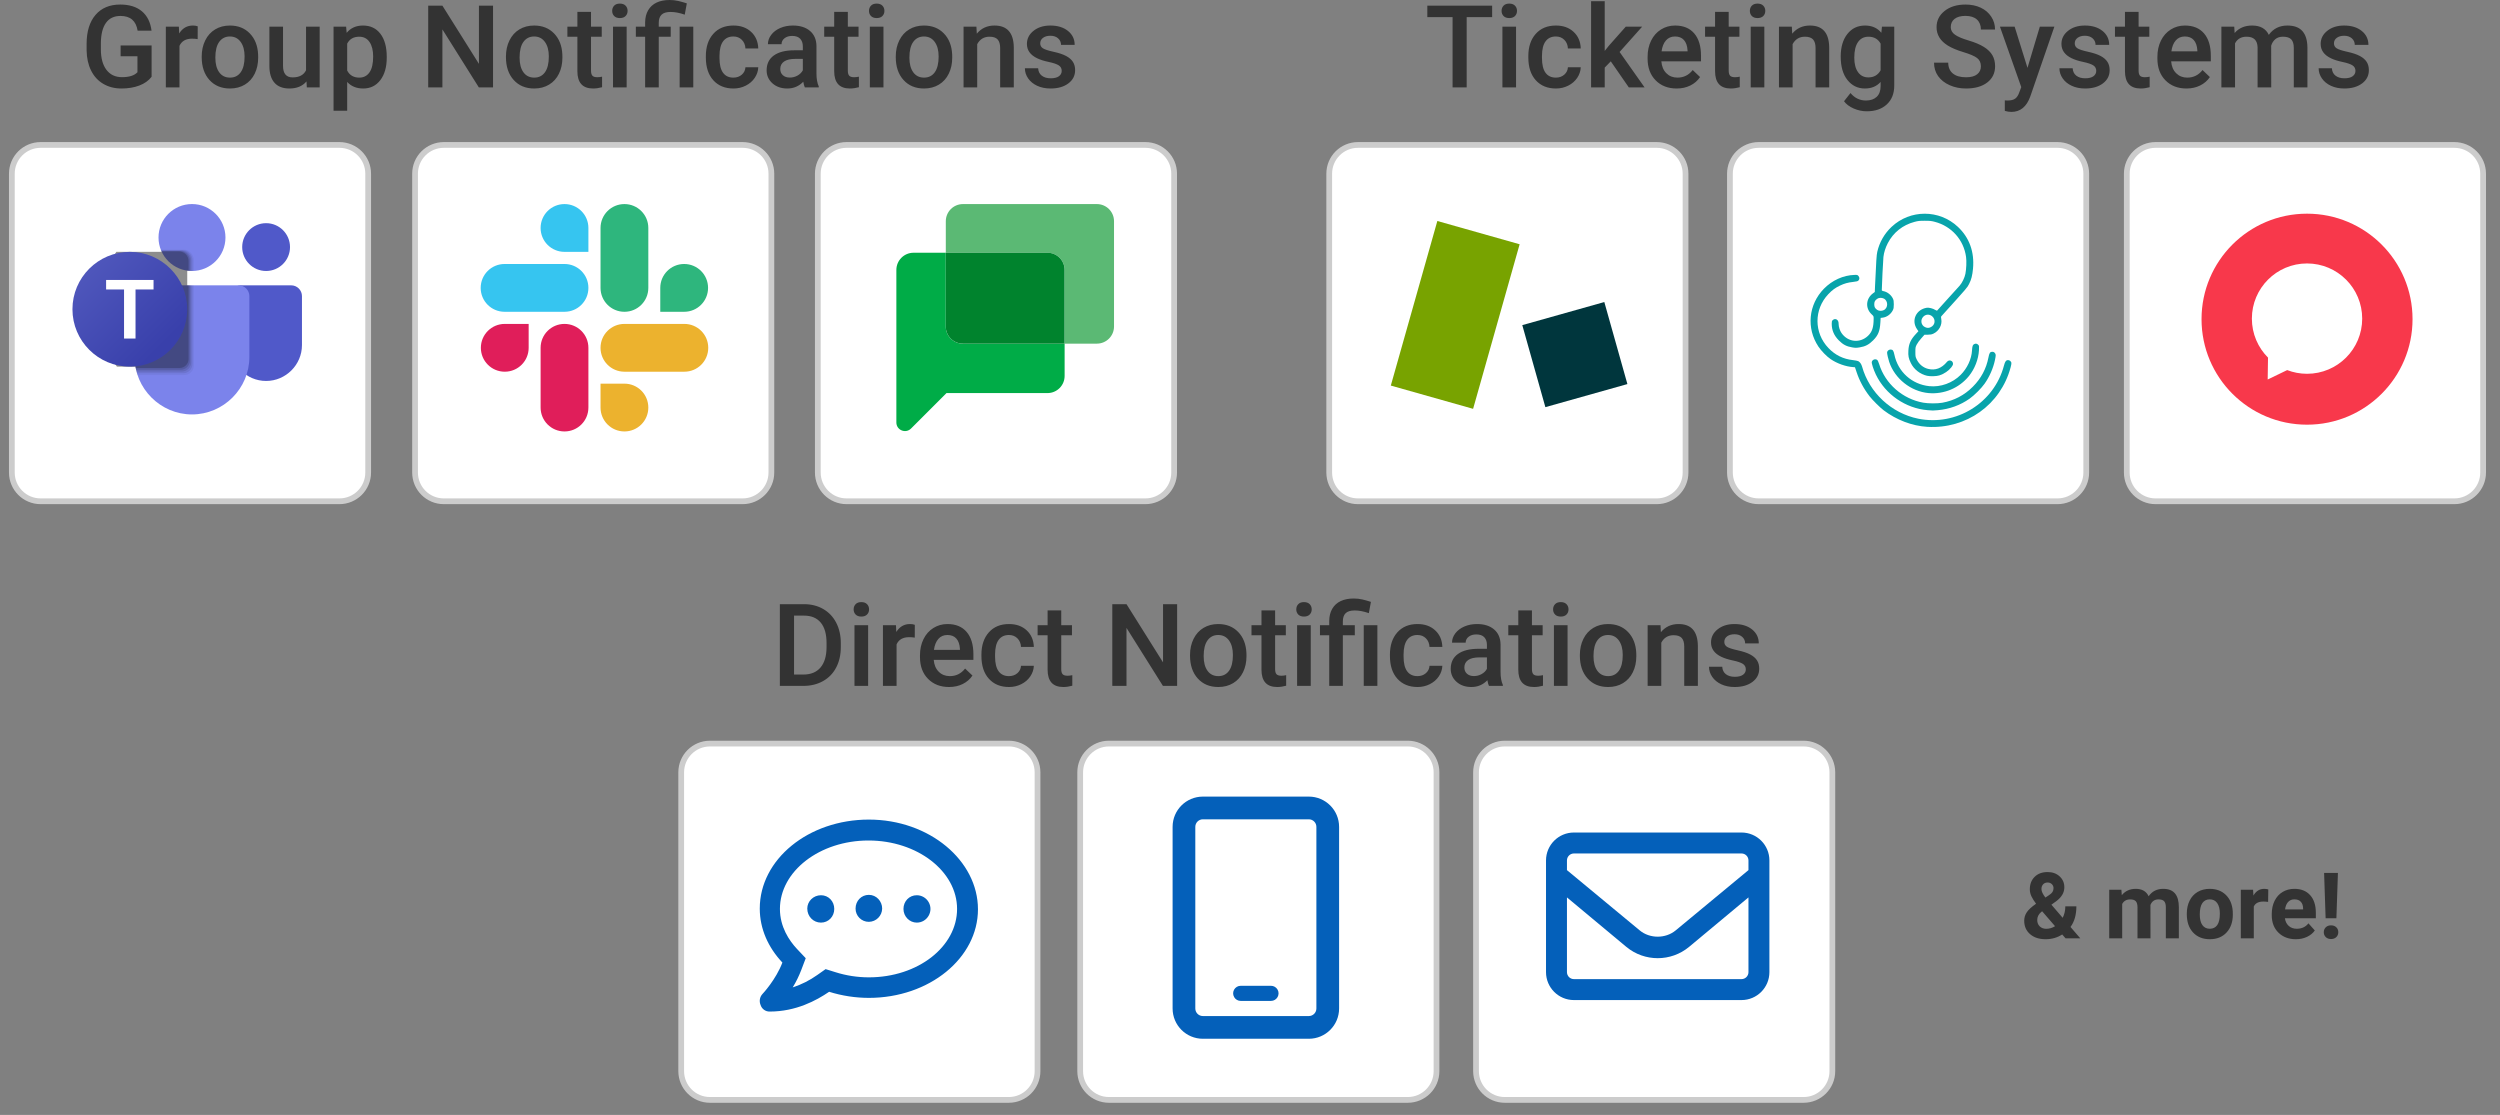 <?xml version="1.0" encoding="UTF-8" standalone="no"?>
<!DOCTYPE svg PUBLIC "-//W3C//DTD SVG 1.1//EN" "http://www.w3.org/Graphics/SVG/1.1/DTD/svg11.dtd">
<svg width="100%" height="100%" viewBox="0 0 435 194" version="1.1" xmlns="http://www.w3.org/2000/svg" xmlns:xlink="http://www.w3.org/1999/xlink" xml:space="preserve" xmlns:serif="http://www.serif.com/" style="fill-rule:evenodd;clip-rule:evenodd;">
    <rect x="0" y="0" width="435" height="194" fill="#808080" stroke="none"/>
    <g transform="matrix(1,0,0,1,2.062,-3.332)">
        <path d="M316.767,137.715C316.767,134.955 314.527,132.715 311.767,132.715L259.767,132.715C257.007,132.715 254.767,134.955 254.767,137.715L254.767,189.715C254.767,192.475 257.007,194.715 259.767,194.715L311.767,194.715C314.527,194.715 316.767,192.475 316.767,189.715L316.767,137.715Z" style="fill:white;stroke:rgb(204,204,204);stroke-width:1px;"/>
        <path d="M300.956,148.19L271.803,148.19C269.12,148.19 266.944,150.366 266.944,153.049L266.944,172.485C266.944,175.169 269.12,177.344 271.803,177.344L300.956,177.344C303.641,177.344 305.815,175.169 305.815,172.485L305.815,153.049C305.815,150.366 303.641,148.19 300.956,148.19ZM271.803,151.835L300.956,151.835C301.629,151.835 302.171,152.378 302.171,153.049L302.171,154.732L289.509,165.218C287.748,166.681 285.002,166.679 283.246,165.218L270.588,154.735L270.588,153.049C270.588,152.378 271.132,151.835 271.803,151.835ZM300.956,173.699L271.803,173.699C271.132,173.699 270.588,173.155 270.588,172.485L270.588,159.479L280.922,168.09C284.092,170.714 288.681,170.711 291.846,168.082L302.171,159.479L302.171,172.485C302.171,173.155 301.629,173.699 300.956,173.699Z" style="fill:rgb(4,96,186);fill-rule:nonzero;"/>
        <path d="M178.468,137.715C178.468,134.955 176.228,132.715 173.468,132.715L121.468,132.715C118.708,132.715 116.468,134.955 116.468,137.715L116.468,189.715C116.468,192.475 118.708,194.715 121.468,194.715L173.468,194.715C176.228,194.715 178.468,192.475 178.468,189.715L178.468,137.715Z" style="fill:white;stroke:rgb(204,204,204);stroke-width:1px;"/>
        <path d="M140.786,159.103C139.469,159.103 138.404,160.16 138.404,161.419C138.404,162.801 139.469,163.867 140.786,163.867C142.103,163.867 143.099,162.806 143.099,161.485C143.099,160.165 142.11,159.103 140.786,159.103ZM149.119,159.037C147.798,159.037 146.806,160.096 146.806,161.419C146.798,162.699 147.838,163.738 149.119,163.732C150.391,163.715 151.417,162.688 151.434,161.419C151.434,160.165 150.444,159.037 149.119,159.037ZM157.455,159.103C156.133,159.103 155.14,160.165 155.14,161.485C155.14,162.806 156.199,163.867 157.455,163.867C159.287,163.867 160.433,161.881 159.517,160.294C159.091,159.558 158.306,159.103 157.455,159.103ZM149.119,145.94C138.598,145.94 130.137,152.869 130.137,161.419C130.137,164.962 131.618,168.209 134.073,170.816C132.968,173.756 130.661,176.24 130.623,176.267C130.133,176.787 129.999,177.546 130.28,178.202C130.494,178.89 131.135,179.355 131.855,179.344C136.431,179.344 139.974,177.429 142.207,175.902C144.444,176.603 146.775,176.96 149.119,176.963C159.642,176.963 168.103,170.033 168.103,161.551C168.103,153.07 159.642,145.94 149.119,145.94ZM149.119,173.39C147.142,173.391 145.175,173.087 143.288,172.488L141.595,171.959L140.145,172.981C138.836,173.912 137.394,174.64 135.868,175.14C136.451,174.189 136.946,173.185 137.345,172.144L138.136,170.06L136.602,168.434C135.264,166.999 133.646,164.625 133.646,161.485C133.646,154.918 140.584,149.579 149.057,149.579C157.53,149.579 164.468,154.918 164.468,161.485C164.468,168.052 157.663,173.39 149.119,173.39Z" style="fill:rgb(4,96,186);fill-rule:nonzero;"/>
        <path d="M247.891,137.715C247.891,134.955 245.651,132.715 242.891,132.715L190.891,132.715C188.131,132.715 185.891,134.955 185.891,137.715L185.891,189.715C185.891,192.475 188.131,194.715 190.891,194.715L242.891,194.715C245.651,194.715 247.891,192.475 247.891,189.715L247.891,137.715Z" style="fill:white;stroke:rgb(204,204,204);stroke-width:1px;"/>
        <path d="M225.674,141.94L207.238,141.94C204.33,141.94 201.971,144.298 201.971,147.206L201.971,178.808C201.971,181.719 204.33,184.077 207.238,184.077L225.674,184.077C228.582,184.077 230.941,181.719 230.941,178.808L230.941,147.206C230.941,144.298 228.582,141.94 225.674,141.94ZM226.989,178.808C226.989,179.537 226.4,180.125 225.674,180.125L207.238,180.125C206.512,180.125 205.922,179.537 205.922,178.808L205.922,147.206C205.922,146.48 206.512,145.89 207.238,145.89L225.674,145.89C226.4,145.89 226.989,146.48 226.989,147.206L226.989,178.808ZM219.088,174.86L213.822,174.86C212.808,174.86 212.174,175.956 212.684,176.835C212.917,177.242 213.351,177.491 213.822,177.491L219.088,177.491C220.104,177.491 220.737,176.395 220.23,175.516C219.995,175.109 219.559,174.86 219.088,174.86Z" style="fill:rgb(4,96,186);fill-rule:nonzero;"/>
        <g transform="matrix(1,0,0,1,70.158,3.031)">
            <path d="M62,30.523C62,27.763 59.76,25.523 57,25.523L5,25.523C2.24,25.523 0,27.763 0,30.523L0,82.523C0,85.283 2.24,87.523 5,87.523L57,87.523C59.76,87.523 62,85.283 62,82.523L62,30.523Z" style="fill:white;stroke:rgb(204,204,204);stroke-width:1px;"/>
            <g transform="matrix(0.315,0,0,0.315,11.199,35.62)">
                <path d="M27.2,80C27.2,87.3 21.3,93.2 14,93.2C6.7,93.2 0.8,87.3 0.8,80C0.8,72.7 6.7,66.8 14,66.8L27.2,66.8L27.2,80ZM33.8,80C33.8,72.7 39.7,66.8 47,66.8C54.3,66.8 60.2,72.7 60.2,80L60.2,113C60.2,120.3 54.3,126.2 47,126.2C39.7,126.2 33.8,120.3 33.8,113L33.8,80Z" style="fill:rgb(224,30,90);fill-rule:nonzero;"/>
                <path d="M47,27C39.7,27 33.8,21.1 33.8,13.8C33.8,6.5 39.7,0.6 47,0.6C54.3,0.6 60.2,6.5 60.2,13.8L60.2,27L47,27ZM47,33.7C54.3,33.7 60.2,39.6 60.2,46.9C60.2,54.2 54.3,60.1 47,60.1L13.9,60.1C6.6,60.1 0.7,54.2 0.7,46.9C0.7,39.6 6.6,33.7 13.9,33.7L47,33.7Z" style="fill:rgb(54,197,240);fill-rule:nonzero;"/>
                <path d="M99.9,46.9C99.9,39.6 105.8,33.7 113.1,33.7C120.4,33.7 126.3,39.6 126.3,46.9C126.3,54.2 120.4,60.1 113.1,60.1L99.9,60.1L99.9,46.9ZM93.3,46.9C93.3,54.2 87.4,60.1 80.1,60.1C72.8,60.1 66.9,54.2 66.9,46.9L66.9,13.8C66.9,6.5 72.8,0.6 80.1,0.6C87.4,0.6 93.3,6.5 93.3,13.8L93.3,46.9Z" style="fill:rgb(46,182,125);fill-rule:nonzero;"/>
                <path d="M80.1,99.8C87.4,99.8 93.3,105.7 93.3,113C93.3,120.3 87.4,126.2 80.1,126.2C72.8,126.2 66.9,120.3 66.9,113L66.9,99.8L80.1,99.8ZM80.1,93.2C72.8,93.2 66.9,87.3 66.9,80C66.9,72.7 72.8,66.8 80.1,66.8L113.2,66.8C120.5,66.8 126.4,72.7 126.4,80C126.4,87.3 120.5,93.2 113.2,93.2L80.1,93.2Z" style="fill:rgb(236,178,46);fill-rule:nonzero;"/>
            </g>
        </g>
        <g transform="matrix(1,0,0,1,73.564,3.031)">
            <path d="M128.674,30.523C128.674,27.763 126.434,25.523 123.674,25.523L71.674,25.523C68.914,25.523 66.674,27.763 66.674,30.523L66.674,82.523C66.674,85.283 68.914,87.523 71.674,87.523L123.674,87.523C126.434,87.523 128.674,85.283 128.674,82.523L128.674,30.523Z" style="fill:white;stroke:rgb(204,204,204);stroke-width:1px;"/>
            <g transform="matrix(0.079,0,0,0.079,80.341,35.81)">
                <g>
                    <path d="M108.8,269.7L108.8,107.2L37.8,107.2C16.9,107.2 0,124.2 0,145.1L0,481C0,497.9 20.4,506.3 32.3,494.4L110.4,416.3L332.8,416.3C353.7,416.3 370.6,399.4 370.6,378.5L370.6,307.5L146.7,307.5C125.8,307.5 108.8,290.6 108.8,269.7Z" style="fill:rgb(0,172,71);fill-rule:nonzero;"/>
                    <path d="M441.6,0L146.7,0C125.8,0 108.9,16.9 108.9,37.8L108.9,107.2L332.8,107.2C353.7,107.2 370.6,124.1 370.6,145L370.6,307.4L441.6,307.4C462.5,307.4 479.4,290.5 479.4,269.6L479.4,37.8C479.4,16.9 462.5,0 441.6,0Z" style="fill:rgb(91,185,116);fill-rule:nonzero;"/>
                    <path d="M332.8,107.2L108.8,107.2L108.8,269.6C108.8,290.5 125.7,307.4 146.6,307.4L370.5,307.4L370.5,145.1C370.6,124.2 353.7,107.2 332.8,107.2Z" style="fill:rgb(0,131,45);fill-rule:nonzero;"/>
                </g>
            </g>
        </g>
        <g transform="matrix(1,0,0,1,-1.257,3.054)">
            <path d="M292.479,30.5C292.479,27.74 290.239,25.5 287.479,25.5L235.479,25.5C232.719,25.5 230.479,27.74 230.479,30.5L230.479,82.5C230.479,85.26 232.719,87.5 235.479,87.5L287.479,87.5C290.239,87.5 292.479,85.26 292.479,82.5L292.479,30.5Z" style="fill:white;stroke:rgb(204,204,204);stroke-width:1px;"/>
            <g transform="matrix(0.628,0,0,0.628,241.196,38.721)">
                <g transform="matrix(0.272,-0.962,0.962,0.272,-12.02,36.17)">
                    <rect x="-5.82" y="14.14" width="47.4" height="23.7" style="fill:rgb(120,163,0);"/>
                </g>
                <g transform="matrix(0.963,-0.271,0.271,0.963,-8.14,15.22)">
                    <rect x="39.19" y="25.2" width="23.6" height="23.6" style="fill:rgb(0,54,61);"/>
                </g>
            </g>
        </g>
        <path d="M62,33.554C62,30.794 59.76,28.554 57,28.554L5,28.554C2.24,28.554 0,30.794 0,33.554L0,85.554C0,88.314 2.24,90.554 5,90.554L57,90.554C59.76,90.554 62,88.314 62,85.554L62,33.554Z" style="fill:white;stroke:rgb(204,204,204);stroke-width:1px;"/>
        <g transform="matrix(0.052,0,0,0.052,3.888,30.516)">
            <path d="M692,432L860,432C879.749,432 896,448.251 896,468L896,632C896,697.83 841.83,752 776,752C710.17,752 656,697.83 656,632L656,468C656,448.251 672.251,432 692,432Z" style="fill:rgb(80,89,201);fill-rule:nonzero;"/>
            <circle cx="776" cy="304" r="80" style="fill:rgb(80,89,201);"/>
            <path d="M372,432L684,432C703.749,432 720,448.251 720,468L720,672C720,777.328 633.328,864 528,864C422.672,864 336,777.328 336,672L336,468C336,448.251 352.251,432 372,432Z" style="fill:rgb(123,131,235);fill-rule:nonzero;"/>
            <circle cx="528" cy="272" r="112" style="fill:rgb(123,131,235);"/>
            <g>
                <clipPath id="_clip1">
                    <path d="M684,432L512,432L512,382.857C517.299,383.622 522.646,384.006 528,384.006C589.441,384.006 640,333.447 640,272.006C640,210.564 589.441,160.006 528,160.006C466.561,160.006 416.003,210.561 416,272C415.978,288.603 419.663,305.003 426.785,320L160,320C142.465,320.051 128.051,334.465 128,352L128,672C128.051,689.535 142.465,703.949 160,704L338.67,704C353.906,794.8 432.87,864 528,864C634.039,864 720,778.039 720,672L720,468C720,448.251 703.749,432 684,432Z"/>
                </clipPath>
                <g clip-path="url(#_clip1)">
                    <g transform="matrix(5.908,0,0,5.908,32,-24)">
                        <path d="M85,63L85,122.62C84.999,125.571 82.571,127.999 79.62,128L45.25,128C44.95,127.67 44.66,127.34 44.38,127C44.1,126.66 43.82,126.34 43.55,126C43.28,125.66 43.02,125.34 42.76,125C42.5,124.66 42.25,124.34 42,124C34.84,114.302 30.982,102.555 31,90.5L31,90C31.086,78.537 34.674,67.369 41.28,58C41.34,57.92 41.4,57.83 41.45,57.75C41.5,57.67 41.57,57.58 41.64,57.5C41.71,57.42 41.76,57.33 41.82,57.25C41.878,57.163 41.941,57.079 42.01,57L79.62,57C82.59,57 85,60.03 85,63Z" style="fill-opacity:0.05;fill-rule:nonzero;"/>
                        <path d="M84.25,63.1L84.25,121.62C84.25,121.647 84.251,121.673 84.251,121.7C84.251,124.604 81.864,126.995 78.96,127L44.38,127C44.09,126.67 43.82,126.34 43.55,126C43.28,125.66 43.02,125.34 42.76,125C42.5,124.66 42.25,124.34 42,124C34.84,114.302 30.982,102.555 31,90.5L31,90C31.086,78.537 34.674,67.369 41.28,58C41.34,57.92 41.4,57.83 41.45,57.75C41.5,57.67 41.57,57.58 41.64,57.5C41.71,57.42 41.76,57.33 41.82,57.25L78.87,57.25C81.84,57.25 84.25,60.12 84.25,63.1Z" style="fill-opacity:0.08;fill-rule:nonzero;"/>
                        <path d="M83.5,63.19L83.5,120.62C83.502,120.672 83.502,120.725 83.502,120.777C83.502,123.631 81.164,125.983 78.31,126L43.55,126C43.28,125.67 43.02,125.34 42.76,125C42.5,124.66 42.25,124.34 42,124C34.84,114.302 30.982,102.555 31,90.5L31,90C31.086,78.537 34.674,67.369 41.28,58C41.34,57.92 41.4,57.83 41.45,57.75C41.5,57.67 41.57,57.58 41.64,57.5L78.12,57.5C81.131,57.647 83.522,60.176 83.5,63.19Z" style="fill-opacity:0.1;fill-rule:nonzero;"/>
                        <path d="M82.75,63.28L82.75,119.62C82.754,119.699 82.755,119.777 82.755,119.856C82.755,122.663 80.457,124.979 77.65,125L42.76,125C42.5,124.67 42.25,124.34 42,124C34.84,114.302 30.982,102.555 31,90.5L31,90C31.086,78.537 34.674,67.369 41.28,58C41.34,57.92 41.4,57.83 41.45,57.75L77.37,57.75C80.351,57.821 82.761,60.299 82.75,63.28Z" style="fill-opacity:0.13;fill-rule:nonzero;"/>
                        <path d="M82,63.38L82,118.62C82.006,118.723 82.01,118.827 82.01,118.93C82.01,121.689 79.758,123.967 77,124L42,124C34.84,114.302 30.982,102.555 31,90.5L31,90C31.086,78.537 34.674,67.369 41.28,58L76.62,58C79.571,58.001 81.999,60.429 82,63.38Z" style="fill-opacity:0.2;fill-rule:nonzero;"/>
                    </g>
                </g>
            </g>
            <path d="M512,512C512,406.032 425.968,320 320,320C214.032,320 128,406.032 128,512C128,617.968 214.032,704 320,704C425.968,704 512,617.968 512,512Z" style="fill:url(#_Linear2);"/>
            <path d="M399.365,445.855L339.072,445.855L339.072,610.055L300.654,610.055L300.654,445.855L240.634,445.855L240.634,414L399.364,414L399.365,445.855Z" style="fill:white;fill-rule:nonzero;"/>
        </g>
        <g transform="matrix(1,0,0,1,2.133,3.054)">
            <path d="M358.813,30.5C358.813,27.74 356.573,25.5 353.813,25.5L301.813,25.5C299.053,25.5 296.813,27.74 296.813,30.5L296.813,82.5C296.813,85.26 299.053,87.5 301.813,87.5L353.813,87.5C356.573,87.5 358.813,85.26 358.813,82.5L358.813,30.5Z" style="fill:white;stroke:rgb(204,204,204);stroke-width:1px;"/>
            <g transform="matrix(0.017,0,0,0.017,308.291,36.162)">
                <path d="M1343.75,2257.92C1188.75,2248.34 1029.58,2187.92 897.917,2088.34C861.25,2060.42 786.25,1986.25 756.25,1947.92C696.667,1872.09 650.417,1786.25 621.25,1697.92L604.583,1647.92L586.667,1646.67C511.25,1641.67 423.333,1610.84 356.25,1565.42C315,1537.5 260,1480.84 230.417,1436.67C105.417,1248.75 128.333,1006.67 286.667,844.586C371.667,757.92 484.167,706.67 599.167,702.92C628.333,702.086 630.417,702.92 640,713.753C652.917,728.753 652.917,747.503 640.417,760.003C632.5,767.92 623.333,770.42 587.083,774.586C532.5,780.42 495.833,790.836 450.417,812.503C403.333,835.003 370.833,858.753 332.917,898.753C183.75,1055 183.75,1295 332.917,1451.25C401.667,1523.34 484.167,1564.17 583.333,1575C607.083,1577.5 631.667,1582.5 637.917,1585.42C655.417,1594.59 669.583,1614.59 677.083,1640.42C751.667,1908.75 978.333,2119.17 1252.08,2174.59C1641.67,2253.34 2029.17,2013.34 2129.58,1631.25C2140.83,1587.92 2150.83,1575 2172.08,1575C2186.67,1575 2200.83,1586.25 2205.83,1602.09C2207.08,1606.67 2203.75,1627.92 2197.92,1648.75C2095.42,2032.09 1744.58,2282.09 1343.75,2257.92Z" style="fill:rgb(8,164,171);fill-rule:nonzero;"/>
                <path d="M1347.92,2087.5C1122.92,2068.75 916.253,1926.67 818.336,1722.5C794.17,1672.08 773.336,1607.5 776.67,1593.75C782.503,1570 812.086,1558.75 831.67,1572.92C837.503,1576.67 844.586,1592.08 852.086,1615.42C914.586,1817.92 1092.5,1973.33 1304.17,2010.83C1356.67,2020 1447.92,2020.42 1498.75,2011.25C1619.17,1989.58 1724.17,1934.58 1810.42,1847.92C1895,1763.75 1948.34,1663.75 1970.42,1549.58C1979.59,1500.83 1987.09,1490 2010.84,1490C2022.5,1490 2028.34,1492.92 2035.84,1501.67C2047.92,1515.42 2047.92,1524.17 2037.5,1574.17C2020,1657.5 1981.67,1745 1932.09,1815.42C1899.17,1862.5 1825,1936.67 1777.92,1969.58C1682.09,2037.08 1572.5,2076.67 1453.34,2087.5C1402.5,2092.08 1403.34,2092.08 1347.92,2087.5Z" style="fill:rgb(8,164,171);fill-rule:nonzero;"/>
                <path d="M1357.92,1912.5C1176.67,1895.83 1012.09,1765.42 954.586,1592.5C944.586,1562.5 933.336,1512.5 933.336,1497.5C933.336,1482.08 950.836,1466.67 967.92,1466.67C991.67,1466.67 999.17,1476.67 1007.92,1518.75C1044.17,1694.58 1186.67,1823.33 1365.84,1841.67C1481.25,1853.75 1602.92,1809.58 1686.67,1725.83C1753.75,1658.75 1797.5,1565 1802.5,1477.08C1805.42,1430 1810,1417.08 1827.5,1410C1843.34,1403.33 1855.84,1406.67 1868.34,1420.42C1875.42,1428.33 1875.84,1433.75 1873.75,1473.75C1868.75,1566.25 1830.42,1664.58 1770.84,1738.33C1671.25,1861.25 1515.84,1926.67 1357.92,1912.5Z" style="fill:rgb(8,164,171);fill-rule:nonzero;"/>
                <path d="M1342.5,1735.42C1270.83,1719.17 1206.67,1668.75 1175.83,1603.75C1153.33,1557.09 1148.33,1531.25 1151.25,1478.75C1154.58,1409.59 1175,1364.17 1229.17,1306.25L1254.17,1279.17L1239.58,1257.92C1178.33,1168.75 1230,1056.25 1340,1039.17C1361.67,1035.84 1402.5,1046.25 1425.42,1060.84C1435,1066.67 1444.17,1070 1445.83,1067.92C1447.5,1066.25 1495.42,1012.92 1552.08,950.003C1609.17,887.086 1665,825.42 1675.83,813.336C1701.25,785.003 1727.08,731.67 1735,691.67C1744.58,642.92 1747.92,561.67 1741.67,518.753C1717.5,343.753 1593.75,205.003 1421.67,159.586C1386.67,150.42 1372.5,148.753 1318.75,148.753C1264.58,148.753 1250.83,150.42 1214.58,160.003C1093.75,191.67 996.667,269.17 940.417,378.336C916.667,424.17 901.25,472.92 895.833,519.586C892.5,547.92 879.167,823.336 879.167,858.753C879.167,863.336 884.167,866.67 894.583,868.753C934.583,876.253 973.333,905.836 992.083,943.753C1000.42,961.253 1002.08,970.42 1002.08,1004.17C1002.08,1037.92 1000.42,1047.09 992.083,1064.59C971.667,1105.42 930.833,1135.42 888.333,1140.42L867.5,1142.92L864.583,1190.84C859.167,1279.59 842.083,1321.25 790,1373.34C747.083,1416.25 710.417,1435.42 653.333,1444.59C617.5,1450.42 610,1450.42 575,1444.59C517.917,1435 481.667,1415.84 439.583,1373.34C390,1323.34 367.083,1269.17 366.667,1203.75C366.667,1182.09 368.333,1174.59 375,1167.5C386.667,1155 403.333,1151.67 416.25,1158.75C431.25,1167.09 437.5,1181.67 437.5,1207.5C437.5,1234.17 450.417,1274.59 466.667,1297.5C531.25,1391.67 655.417,1405 737.917,1326.67C780.417,1285.84 795.417,1240.42 795.833,1151.25C795.833,1125.42 795.833,1125 775,1105.84C709.167,1044.59 715.417,946.253 788.333,892.086L807.5,877.92L810,817.086C822.083,553.336 825.417,500.42 832.917,466.67C855,369.17 905.833,280.42 979.167,211.253C1170,31.67 1467.5,31.67 1658.33,211.253C1775.42,321.253 1828.33,467.503 1812.92,637.92C1806.25,708.336 1795.42,752.086 1772.5,795.836C1753.33,833.753 1760,825.836 1491.25,1123.34C1484.17,1130.84 1483.75,1134.17 1487.92,1155C1499.58,1212.92 1465,1277.09 1408.33,1303.75C1389.58,1312.5 1378.75,1314.59 1350.83,1315L1315.83,1315.42L1282.92,1352.5C1264.17,1373.34 1243.75,1401.25 1236.25,1416.67C1223.75,1442.09 1222.92,1445.84 1222.92,1491.67C1222.92,1536.67 1223.75,1541.25 1235.83,1566.67C1260,1616.67 1300.83,1651.25 1352.08,1664.59C1425.83,1683.34 1492.08,1659.17 1546.67,1592.5C1568.33,1566.25 1608.33,1579.59 1608.33,1613.75C1608.33,1622.09 1602.5,1633.75 1591.25,1648.34C1563.33,1684.59 1516.67,1716.25 1467.92,1731.67C1438.75,1740.84 1374.17,1742.92 1342.5,1735.42ZM1381.67,1237.09C1425,1216.25 1432.5,1160.42 1396.25,1127.92C1368.75,1103.34 1331.25,1103.75 1305,1129.59C1271.25,1162.5 1280.42,1218.75 1322.08,1237.5C1344.58,1247.92 1360,1247.92 1381.67,1237.09ZM898.75,1063.75C945.833,1041.67 945.833,966.67 898.75,944.586C877.917,934.586 850,935.42 833.333,947.086C809.583,962.92 802.083,976.67 802.083,1004.17C802.083,1031.67 809.583,1045.42 833.333,1061.67C850,1072.92 877.917,1073.75 898.75,1063.75Z" style="fill:rgb(8,164,171);fill-rule:nonzero;"/>
            </g>
        </g>
        <g transform="matrix(1,0,0,1,5.491,3.054)">
            <path d="M424.509,30.5C424.509,27.74 422.269,25.5 419.509,25.5L367.509,25.5C364.749,25.5 362.509,27.74 362.509,30.5L362.509,82.5C362.509,85.26 364.749,87.5 367.509,87.5L419.509,87.5C422.269,87.5 424.509,85.26 424.509,82.5L424.509,30.5Z" style="fill:white;stroke:rgb(204,204,204);stroke-width:1px;"/>
            <path d="M393.87,37.458C383.731,37.458 375.514,45.675 375.514,55.814C375.514,65.953 383.731,74.172 393.87,74.172C404.009,74.172 412.228,65.953 412.228,55.814C412.228,45.675 404.009,37.458 393.87,37.458ZM393.87,65.317C392.651,65.317 391.487,65.087 390.415,64.674L387.024,66.313L387.081,62.503C385.346,60.764 384.273,58.366 384.273,55.717C384.273,50.415 388.57,46.118 393.87,46.118C399.173,46.118 403.47,50.415 403.47,55.717C403.47,61.021 399.173,65.317 393.87,65.317Z" style="fill:rgb(248,56,75);fill-rule:nonzero;"/>
        </g>
        <path d="M24.317,16.691C23.802,17.362 23.089,17.87 22.178,18.215C21.267,18.56 20.232,18.732 19.073,18.732C17.881,18.732 16.826,18.462 15.909,17.922C14.991,17.381 14.283,16.608 13.785,15.602C13.286,14.597 13.027,13.423 13.008,12.082L13.008,10.969C13.008,8.82 13.522,7.142 14.551,5.934C15.58,4.727 17.015,4.123 18.858,4.123C20.44,4.123 21.696,4.514 22.627,5.295C23.558,6.076 24.118,7.203 24.307,8.674L21.885,8.674C21.612,6.961 20.619,6.105 18.907,6.105C17.8,6.105 16.958,6.504 16.382,7.302C15.806,8.099 15.508,9.269 15.489,10.812L15.489,11.906C15.489,13.443 15.813,14.636 16.46,15.485C17.108,16.335 18.008,16.76 19.16,16.76C20.423,16.76 21.322,16.473 21.856,15.9L21.856,13.117L18.926,13.117L18.926,11.242L24.317,11.242L24.317,16.691ZM32.331,10.139C32.018,10.086 31.696,10.06 31.364,10.06C30.277,10.06 29.545,10.477 29.167,11.31L29.167,18.537L26.794,18.537L26.794,7.971L29.06,7.971L29.118,9.152C29.691,8.234 30.486,7.775 31.501,7.775C31.84,7.775 32.12,7.821 32.341,7.912L32.331,10.139ZM33.036,13.156C33.036,12.121 33.241,11.188 33.651,10.358C34.061,9.528 34.637,8.89 35.379,8.444C36.122,7.998 36.975,7.775 37.938,7.775C39.364,7.775 40.521,8.234 41.41,9.152C42.299,10.07 42.779,11.288 42.85,12.805L42.86,13.361C42.86,14.403 42.66,15.334 42.259,16.154C41.859,16.975 41.286,17.609 40.541,18.058C39.795,18.507 38.934,18.732 37.958,18.732C36.467,18.732 35.273,18.236 34.378,17.243C33.483,16.25 33.036,14.927 33.036,13.273L33.036,13.156ZM35.409,13.361C35.409,14.448 35.634,15.3 36.083,15.915C36.532,16.53 37.157,16.838 37.958,16.838C38.759,16.838 39.382,16.525 39.828,15.9C40.274,15.275 40.497,14.361 40.497,13.156C40.497,12.089 40.267,11.242 39.808,10.617C39.349,9.992 38.726,9.68 37.938,9.68C37.163,9.68 36.548,9.987 36.092,10.602C35.637,11.217 35.409,12.137 35.409,13.361ZM51.266,17.502C50.569,18.322 49.58,18.732 48.297,18.732C47.151,18.732 46.283,18.397 45.694,17.726C45.105,17.056 44.811,16.086 44.811,14.816L44.811,7.971L47.184,7.971L47.184,14.787C47.184,16.128 47.741,16.799 48.854,16.799C50.006,16.799 50.784,16.385 51.188,15.558L51.188,7.971L53.561,7.971L53.561,18.537L51.324,18.537L51.266,17.502ZM65.231,13.361C65.231,14.995 64.86,16.299 64.118,17.272C63.376,18.245 62.38,18.732 61.13,18.732C59.971,18.732 59.044,18.351 58.347,17.59L58.347,22.599L55.974,22.599L55.974,7.971L58.161,7.971L58.259,9.045C58.956,8.198 59.903,7.775 61.101,7.775C62.39,7.775 63.4,8.255 64.133,9.216C64.865,10.176 65.231,11.509 65.231,13.215L65.231,13.361ZM62.868,13.156C62.868,12.101 62.658,11.265 62.238,10.646C61.818,10.028 61.217,9.719 60.436,9.719C59.466,9.719 58.77,10.119 58.347,10.92L58.347,15.607C58.776,16.428 59.479,16.838 60.456,16.838C61.211,16.838 61.802,16.534 62.228,15.925C62.655,15.316 62.868,14.393 62.868,13.156ZM83.725,18.537L81.255,18.537L74.917,8.449L74.917,18.537L72.446,18.537L72.446,4.318L74.917,4.318L81.274,14.445L81.274,4.318L83.725,4.318L83.725,18.537ZM85.973,13.156C85.973,12.121 86.178,11.188 86.588,10.358C86.998,9.528 87.574,8.89 88.316,8.444C89.059,7.998 89.912,7.775 90.875,7.775C92.301,7.775 93.458,8.234 94.347,9.152C95.236,10.07 95.716,11.288 95.787,12.805L95.797,13.361C95.797,14.403 95.597,15.334 95.196,16.154C94.796,16.975 94.223,17.609 93.477,18.058C92.732,18.507 91.871,18.732 90.894,18.732C89.403,18.732 88.21,18.236 87.315,17.243C86.42,16.25 85.973,14.927 85.973,13.273L85.973,13.156ZM88.346,13.361C88.346,14.448 88.57,15.3 89.019,15.915C89.468,16.53 90.093,16.838 90.894,16.838C91.695,16.838 92.319,16.525 92.765,15.9C93.211,15.275 93.434,14.361 93.434,13.156C93.434,12.089 93.204,11.242 92.745,10.617C92.286,9.992 91.663,9.68 90.875,9.68C90.1,9.68 89.485,9.987 89.029,10.602C88.574,11.217 88.346,12.137 88.346,13.361ZM100.775,5.402L100.775,7.971L102.64,7.971L102.64,9.728L100.775,9.728L100.775,15.627C100.775,16.03 100.855,16.322 101.014,16.501C101.173,16.68 101.458,16.769 101.868,16.769C102.142,16.769 102.419,16.737 102.699,16.672L102.699,18.508C102.158,18.657 101.637,18.732 101.136,18.732C99.313,18.732 98.402,17.726 98.402,15.715L98.402,9.728L96.663,9.728L96.663,7.971L98.402,7.971L98.402,5.402L100.775,5.402ZM106.975,18.537L104.602,18.537L104.602,7.971L106.975,7.971L106.975,18.537ZM104.456,5.226C104.456,4.862 104.571,4.559 104.802,4.318C105.033,4.077 105.364,3.957 105.794,3.957C106.223,3.957 106.555,4.077 106.79,4.318C107.024,4.559 107.141,4.862 107.141,5.226C107.141,5.585 107.024,5.883 106.79,6.12C106.555,6.357 106.223,6.476 105.794,6.476C105.364,6.476 105.033,6.357 104.802,6.12C104.571,5.883 104.456,5.585 104.456,5.226ZM110.189,18.537L110.189,9.728L108.577,9.728L108.577,7.971L110.189,7.971L110.189,7.248C110.196,6.421 110.371,5.712 110.716,5.119C111.061,4.526 111.55,4.08 112.181,3.781C112.812,3.482 113.571,3.332 114.456,3.332C114.977,3.332 115.477,3.387 115.955,3.498C116.434,3.609 116.93,3.749 117.445,3.918L117.083,5.881C116.185,5.568 115.365,5.412 114.622,5.412C113.899,5.412 113.375,5.57 113.05,5.886C112.725,6.201 112.562,6.675 112.562,7.307L112.562,7.971L114.642,7.971L114.642,9.728L112.562,9.728L112.562,18.537L110.189,18.537ZM118.568,18.537L116.195,18.537L116.195,7.971L118.568,7.971L118.568,18.537ZM125.541,16.838C126.134,16.838 126.625,16.665 127.016,16.32C127.407,15.975 127.615,15.549 127.641,15.041L129.877,15.041C129.851,15.698 129.646,16.312 129.262,16.882C128.878,17.451 128.357,17.902 127.7,18.234C127.042,18.566 126.332,18.732 125.571,18.732C124.093,18.732 122.921,18.254 122.055,17.297C121.189,16.34 120.756,15.018 120.756,13.332L120.756,13.088C120.756,11.48 121.186,10.192 122.045,9.225C122.904,8.258 124.076,7.775 125.561,7.775C126.818,7.775 127.841,8.141 128.632,8.874C129.423,9.607 129.838,10.569 129.877,11.76L127.641,11.76C127.615,11.154 127.408,10.656 127.021,10.266C126.634,9.875 126.14,9.68 125.541,9.68C124.773,9.68 124.181,9.958 123.764,10.515C123.347,11.071 123.136,11.916 123.129,13.049L123.129,13.43C123.129,14.575 123.336,15.43 123.749,15.993C124.163,16.556 124.76,16.838 125.541,16.838ZM137.981,18.537C137.877,18.335 137.786,18.006 137.708,17.551C136.953,18.338 136.028,18.732 134.935,18.732C133.874,18.732 133.008,18.429 132.337,17.824C131.666,17.219 131.331,16.47 131.331,15.578C131.331,14.452 131.749,13.588 132.586,12.985C133.423,12.383 134.619,12.082 136.175,12.082L137.63,12.082L137.63,11.389C137.63,10.842 137.477,10.404 137.171,10.075C136.865,9.746 136.399,9.582 135.774,9.582C135.234,9.582 134.791,9.717 134.446,9.987C134.101,10.257 133.929,10.6 133.929,11.017L131.556,11.017C131.556,10.438 131.748,9.896 132.132,9.391C132.516,8.887 133.038,8.492 133.699,8.205C134.36,7.918 135.097,7.775 135.911,7.775C137.148,7.775 138.135,8.086 138.87,8.708C139.606,9.33 139.984,10.204 140.003,11.33L140.003,16.096C140.003,17.046 140.136,17.804 140.403,18.371L140.403,18.537L137.981,18.537ZM135.374,16.828C135.843,16.828 136.284,16.714 136.697,16.486C137.11,16.258 137.421,15.952 137.63,15.568L137.63,13.576L136.351,13.576C135.472,13.576 134.811,13.729 134.368,14.035C133.925,14.341 133.704,14.774 133.704,15.334C133.704,15.789 133.855,16.152 134.158,16.423C134.461,16.693 134.866,16.828 135.374,16.828ZM145.461,5.402L145.461,7.971L147.326,7.971L147.326,9.728L145.461,9.728L145.461,15.627C145.461,16.03 145.541,16.322 145.7,16.501C145.859,16.68 146.144,16.769 146.554,16.769C146.828,16.769 147.105,16.737 147.385,16.672L147.385,18.508C146.844,18.657 146.323,18.732 145.822,18.732C143.999,18.732 143.088,17.726 143.088,15.715L143.088,9.728L141.349,9.728L141.349,7.971L143.088,7.971L143.088,5.402L145.461,5.402ZM151.661,18.537L149.288,18.537L149.288,7.971L151.661,7.971L151.661,18.537ZM149.142,5.226C149.142,4.862 149.257,4.559 149.488,4.318C149.719,4.077 150.05,3.957 150.48,3.957C150.909,3.957 151.241,4.077 151.476,4.318C151.71,4.559 151.827,4.862 151.827,5.226C151.827,5.585 151.71,5.883 151.476,6.12C151.241,6.357 150.909,6.476 150.48,6.476C150.05,6.476 149.719,6.357 149.488,6.12C149.257,5.883 149.142,5.585 149.142,5.226ZM153.801,13.156C153.801,12.121 154.006,11.188 154.416,10.358C154.826,9.528 155.402,8.89 156.144,8.444C156.887,7.998 157.74,7.775 158.703,7.775C160.129,7.775 161.286,8.234 162.175,9.152C163.064,10.07 163.544,11.288 163.615,12.805L163.625,13.361C163.625,14.403 163.425,15.334 163.024,16.154C162.624,16.975 162.051,17.609 161.305,18.058C160.56,18.507 159.699,18.732 158.722,18.732C157.231,18.732 156.038,18.236 155.143,17.243C154.248,16.25 153.801,14.927 153.801,13.273L153.801,13.156ZM156.174,13.361C156.174,14.448 156.398,15.3 156.847,15.915C157.296,16.53 157.921,16.838 158.722,16.838C159.523,16.838 160.147,16.525 160.593,15.9C161.038,15.275 161.261,14.361 161.261,13.156C161.261,12.089 161.032,11.242 160.573,10.617C160.114,9.992 159.491,9.68 158.703,9.68C157.928,9.68 157.313,9.987 156.857,10.602C156.402,11.217 156.174,12.137 156.174,13.361ZM167.834,7.971L167.903,9.191C168.684,8.247 169.71,7.775 170.979,7.775C173.18,7.775 174.299,9.035 174.338,11.555L174.338,18.537L171.965,18.537L171.965,11.691C171.965,11.02 171.82,10.524 171.531,10.202C171.241,9.88 170.767,9.719 170.11,9.719C169.153,9.719 168.44,10.152 167.971,11.017L167.971,18.537L165.598,18.537L165.598,7.971L167.834,7.971ZM182.676,15.666C182.676,15.243 182.502,14.92 182.153,14.699C181.805,14.478 181.227,14.282 180.42,14.113C179.613,13.944 178.939,13.729 178.398,13.469C177.213,12.896 176.621,12.065 176.621,10.978C176.621,10.067 177.005,9.305 177.773,8.693C178.542,8.081 179.518,7.775 180.703,7.775C181.966,7.775 182.986,8.088 183.764,8.713C184.542,9.338 184.931,10.148 184.931,11.144L182.558,11.144C182.558,10.689 182.389,10.31 182.051,10.007C181.712,9.704 181.263,9.553 180.703,9.553C180.182,9.553 179.757,9.673 179.428,9.914C179.099,10.155 178.935,10.477 178.935,10.881C178.935,11.246 179.088,11.529 179.394,11.73C179.7,11.932 180.319,12.136 181.25,12.341C182.181,12.546 182.911,12.79 183.442,13.073C183.973,13.356 184.367,13.697 184.624,14.094C184.881,14.491 185.01,14.972 185.01,15.539C185.01,16.49 184.616,17.26 183.828,17.849C183.04,18.438 182.008,18.732 180.732,18.732C179.866,18.732 179.095,18.576 178.418,18.264C177.741,17.951 177.213,17.521 176.836,16.974C176.458,16.427 176.269,15.838 176.269,15.207L178.574,15.207C178.607,15.767 178.818,16.198 179.209,16.501C179.6,16.804 180.117,16.955 180.761,16.955C181.386,16.955 181.862,16.836 182.187,16.599C182.513,16.361 182.676,16.05 182.676,15.666Z" style="fill:rgb(51,51,51);fill-rule:nonzero;"/>
        <path d="M257.572,6.31L253.139,6.31L253.139,18.537L250.687,18.537L250.687,6.31L246.293,6.31L246.293,4.318L257.572,4.318L257.572,6.31ZM261.731,18.537L259.358,18.537L259.358,7.971L261.731,7.971L261.731,18.537ZM259.212,5.226C259.212,4.862 259.328,4.559 259.559,4.318C259.79,4.077 260.12,3.957 260.55,3.957C260.979,3.957 261.311,4.077 261.546,4.318C261.78,4.559 261.897,4.862 261.897,5.226C261.897,5.585 261.78,5.883 261.546,6.12C261.311,6.357 260.979,6.476 260.55,6.476C260.12,6.476 259.79,6.357 259.559,6.12C259.328,5.883 259.212,5.585 259.212,5.226ZM268.653,16.838C269.245,16.838 269.736,16.665 270.127,16.32C270.518,15.975 270.726,15.549 270.752,15.041L272.989,15.041C272.963,15.698 272.758,16.312 272.373,16.882C271.989,17.451 271.468,17.902 270.811,18.234C270.154,18.566 269.444,18.732 268.682,18.732C267.204,18.732 266.032,18.254 265.166,17.297C264.301,16.34 263.868,15.018 263.868,13.332L263.868,13.088C263.868,11.48 264.298,10.192 265.157,9.225C266.016,8.258 267.188,7.775 268.672,7.775C269.929,7.775 270.953,8.141 271.744,8.874C272.535,9.607 272.95,10.569 272.989,11.76L270.752,11.76C270.726,11.154 270.519,10.656 270.132,10.266C269.745,9.875 269.252,9.68 268.653,9.68C267.884,9.68 267.292,9.958 266.875,10.515C266.458,11.071 266.247,11.916 266.241,13.049L266.241,13.43C266.241,14.575 266.448,15.43 266.861,15.993C267.274,16.556 267.872,16.838 268.653,16.838ZM278.215,14.006L277.16,15.09L277.16,18.537L274.787,18.537L274.787,3.537L277.16,3.537L277.16,12.189L277.903,11.262L280.823,7.971L283.674,7.971L279.748,12.375L284.094,18.537L281.35,18.537L278.215,14.006ZM289.677,18.732C288.173,18.732 286.954,18.258 286.02,17.311C285.086,16.364 284.619,15.103 284.619,13.527L284.619,13.234C284.619,12.179 284.822,11.237 285.229,10.407C285.636,9.577 286.207,8.931 286.943,8.469C287.678,8.006 288.499,7.775 289.404,7.775C290.843,7.775 291.954,8.234 292.739,9.152C293.523,10.07 293.915,11.369 293.915,13.049L293.915,14.006L287.011,14.006C287.083,14.878 287.374,15.568 287.885,16.076C288.396,16.584 289.039,16.838 289.814,16.838C290.901,16.838 291.787,16.398 292.47,15.519L293.749,16.74C293.326,17.371 292.762,17.861 292.055,18.21C291.349,18.558 290.556,18.732 289.677,18.732ZM289.394,9.68C288.743,9.68 288.217,9.908 287.817,10.363C287.416,10.819 287.161,11.454 287.05,12.267L291.572,12.267L291.572,12.092C291.52,11.297 291.308,10.697 290.937,10.29C290.566,9.883 290.051,9.68 289.394,9.68ZM298.732,5.402L298.732,7.971L300.597,7.971L300.597,9.728L298.732,9.728L298.732,15.627C298.732,16.03 298.812,16.322 298.971,16.501C299.13,16.68 299.415,16.769 299.826,16.769C300.099,16.769 300.376,16.737 300.656,16.672L300.656,18.508C300.115,18.657 299.594,18.732 299.093,18.732C297.27,18.732 296.359,17.726 296.359,15.715L296.359,9.728L294.62,9.728L294.62,7.971L296.359,7.971L296.359,5.402L298.732,5.402ZM304.932,18.537L302.559,18.537L302.559,7.971L304.932,7.971L304.932,18.537ZM302.413,5.226C302.413,4.862 302.528,4.559 302.759,4.318C302.99,4.077 303.321,3.957 303.751,3.957C304.18,3.957 304.512,4.077 304.747,4.318C304.981,4.559 305.098,4.862 305.098,5.226C305.098,5.585 304.981,5.883 304.747,6.12C304.512,6.357 304.18,6.476 303.751,6.476C303.321,6.476 302.99,6.357 302.759,6.12C302.528,5.883 302.413,5.585 302.413,5.226ZM309.715,7.971L309.783,9.191C310.564,8.247 311.59,7.775 312.86,7.775C315.06,7.775 316.18,9.035 316.219,11.555L316.219,18.537L313.846,18.537L313.846,11.691C313.846,11.02 313.701,10.524 313.411,10.202C313.122,9.88 312.648,9.719 311.99,9.719C311.033,9.719 310.321,10.152 309.852,11.017L309.852,18.537L307.479,18.537L307.479,7.971L309.715,7.971ZM318.221,13.176C318.221,11.535 318.607,10.225 319.379,9.245C320.15,8.265 321.174,7.775 322.45,7.775C323.655,7.775 324.602,8.195 325.292,9.035L325.399,7.971L327.538,7.971L327.538,18.215C327.538,19.602 327.107,20.695 326.244,21.496C325.381,22.297 324.218,22.697 322.753,22.697C321.978,22.697 321.221,22.536 320.482,22.214C319.743,21.891 319.182,21.47 318.798,20.949L319.921,19.523C320.65,20.389 321.548,20.822 322.616,20.822C323.404,20.822 324.026,20.609 324.481,20.183C324.937,19.756 325.165,19.13 325.165,18.303L325.165,17.59C324.481,18.351 323.569,18.732 322.43,18.732C321.193,18.732 320.183,18.241 319.398,17.258C318.613,16.275 318.221,14.914 318.221,13.176ZM320.585,13.381C320.585,14.442 320.801,15.277 321.234,15.886C321.667,16.495 322.268,16.799 323.036,16.799C323.993,16.799 324.702,16.389 325.165,15.568L325.165,10.92C324.716,10.119 324.012,9.719 323.055,9.719C322.274,9.719 321.667,10.028 321.234,10.646C320.801,11.265 320.585,12.176 320.585,13.381ZM342.614,14.875C342.614,14.25 342.394,13.768 341.955,13.43C341.516,13.091 340.723,12.749 339.577,12.404C338.431,12.059 337.52,11.675 336.843,11.252C335.547,10.438 334.899,9.377 334.899,8.068C334.899,6.922 335.366,5.978 336.301,5.236C337.235,4.494 338.447,4.123 339.938,4.123C340.928,4.123 341.81,4.305 342.585,4.67C343.36,5.035 343.968,5.554 344.411,6.227C344.854,6.901 345.075,7.648 345.075,8.469L342.614,8.469C342.614,7.726 342.381,7.145 341.916,6.725C341.451,6.306 340.785,6.096 339.919,6.096C339.112,6.096 338.485,6.268 338.039,6.613C337.593,6.958 337.37,7.44 337.37,8.058C337.37,8.579 337.611,9.014 338.093,9.362C338.574,9.711 339.368,10.049 340.475,10.378C341.582,10.707 342.471,11.081 343.141,11.501C343.812,11.921 344.303,12.403 344.616,12.946C344.929,13.49 345.085,14.126 345.085,14.855C345.085,16.04 344.631,16.983 343.723,17.683C342.814,18.382 341.582,18.732 340.026,18.732C338.997,18.732 338.052,18.542 337.189,18.161C336.326,17.78 335.656,17.255 335.178,16.584C334.699,15.913 334.46,15.132 334.46,14.24L336.931,14.24C336.931,15.047 337.198,15.672 337.731,16.115C338.265,16.558 339.03,16.779 340.026,16.779C340.885,16.779 341.532,16.605 341.965,16.257C342.398,15.908 342.614,15.448 342.614,14.875ZM350.721,15.139L352.869,7.971L355.399,7.971L351.2,20.139C350.555,21.916 349.461,22.805 347.918,22.805C347.573,22.805 347.193,22.746 346.776,22.629L346.776,20.793L347.225,20.822C347.824,20.822 348.274,20.713 348.577,20.495C348.88,20.277 349.12,19.911 349.295,19.396L349.637,18.488L345.926,7.971L348.485,7.971L350.721,15.139ZM362.684,15.666C362.684,15.243 362.51,14.92 362.161,14.699C361.813,14.478 361.235,14.282 360.428,14.113C359.621,13.944 358.947,13.729 358.406,13.469C357.221,12.896 356.629,12.065 356.629,10.978C356.629,10.067 357.013,9.305 357.781,8.693C358.55,8.081 359.526,7.775 360.711,7.775C361.974,7.775 362.994,8.088 363.772,8.713C364.55,9.338 364.939,10.148 364.939,11.144L362.566,11.144C362.566,10.689 362.397,10.31 362.059,10.007C361.72,9.704 361.271,9.553 360.711,9.553C360.19,9.553 359.765,9.673 359.436,9.914C359.107,10.155 358.943,10.477 358.943,10.881C358.943,11.246 359.096,11.529 359.402,11.73C359.708,11.932 360.327,12.136 361.258,12.341C362.189,12.546 362.919,12.79 363.45,13.073C363.981,13.356 364.375,13.697 364.632,14.094C364.889,14.491 365.018,14.972 365.018,15.539C365.018,16.49 364.624,17.26 363.836,17.849C363.048,18.438 362.016,18.732 360.74,18.732C359.874,18.732 359.103,18.576 358.426,18.264C357.749,17.951 357.221,17.521 356.844,16.974C356.466,16.427 356.277,15.838 356.277,15.207L358.582,15.207C358.615,15.767 358.826,16.198 359.217,16.501C359.608,16.804 360.125,16.955 360.769,16.955C361.394,16.955 361.87,16.836 362.195,16.599C362.521,16.361 362.684,16.05 362.684,15.666ZM370.054,5.402L370.054,7.971L371.919,7.971L371.919,9.728L370.054,9.728L370.054,15.627C370.054,16.03 370.134,16.322 370.293,16.501C370.453,16.68 370.738,16.769 371.148,16.769C371.421,16.769 371.698,16.737 371.978,16.672L371.978,18.508C371.437,18.657 370.916,18.732 370.415,18.732C368.592,18.732 367.681,17.726 367.681,15.715L367.681,9.728L365.943,9.728L365.943,7.971L367.681,7.971L367.681,5.402L370.054,5.402ZM378.384,18.732C376.88,18.732 375.661,18.258 374.726,17.311C373.792,16.364 373.325,15.103 373.325,13.527L373.325,13.234C373.325,12.179 373.528,11.237 373.935,10.407C374.342,9.577 374.914,8.931 375.649,8.469C376.385,8.006 377.205,7.775 378.11,7.775C379.549,7.775 380.66,8.234 381.445,9.152C382.23,10.07 382.622,11.369 382.622,13.049L382.622,14.006L375.718,14.006C375.789,14.878 376.081,15.568 376.592,16.076C377.103,16.584 377.745,16.838 378.52,16.838C379.607,16.838 380.493,16.398 381.177,15.519L382.456,16.74C382.033,17.371 381.468,17.861 380.761,18.21C380.055,18.558 379.263,18.732 378.384,18.732ZM378.1,9.68C377.449,9.68 376.924,9.908 376.523,10.363C376.123,10.819 375.868,11.454 375.757,12.267L380.278,12.267L380.278,12.092C380.226,11.297 380.014,10.697 379.643,10.29C379.272,9.883 378.758,9.68 378.1,9.68ZM386.696,7.971L386.764,9.074C387.507,8.208 388.522,7.775 389.811,7.775C391.224,7.775 392.191,8.315 392.712,9.396C393.48,8.315 394.561,7.775 395.954,7.775C397.119,7.775 397.987,8.097 398.556,8.742C399.126,9.387 399.417,10.337 399.43,11.594L399.43,18.537L397.057,18.537L397.057,11.662C397.057,10.991 396.911,10.5 396.618,10.187C396.325,9.875 395.84,9.719 395.163,9.719C394.622,9.719 394.181,9.864 393.84,10.153C393.498,10.443 393.259,10.822 393.122,11.291L393.132,18.537L390.758,18.537L390.758,11.584C390.726,10.341 390.091,9.719 388.854,9.719C387.903,9.719 387.23,10.106 386.833,10.881L386.833,18.537L384.46,18.537L384.46,7.971L386.696,7.971ZM407.787,15.666C407.787,15.243 407.613,14.92 407.265,14.699C406.916,14.478 406.338,14.282 405.531,14.113C404.724,13.944 404.05,13.729 403.51,13.469C402.325,12.896 401.732,12.065 401.732,10.978C401.732,10.067 402.116,9.305 402.885,8.693C403.653,8.081 404.629,7.775 405.814,7.775C407.077,7.775 408.098,8.088 408.876,8.713C409.654,9.338 410.043,10.148 410.043,11.144L407.67,11.144C407.67,10.689 407.501,10.31 407.162,10.007C406.823,9.704 406.374,9.553 405.814,9.553C405.293,9.553 404.869,9.673 404.54,9.914C404.211,10.155 404.047,10.477 404.047,10.881C404.047,11.246 404.2,11.529 404.506,11.73C404.812,11.932 405.43,12.136 406.361,12.341C407.292,12.546 408.023,12.79 408.554,13.073C409.085,13.356 409.478,13.697 409.735,14.094C409.992,14.491 410.121,14.972 410.121,15.539C410.121,16.49 409.727,17.26 408.939,17.849C408.152,18.438 407.12,18.732 405.844,18.732C404.978,18.732 404.206,18.576 403.529,18.264C402.852,17.951 402.325,17.521 401.947,16.974C401.57,16.427 401.381,15.838 401.381,15.207L403.685,15.207C403.718,15.767 403.929,16.198 404.32,16.501C404.711,16.804 405.228,16.955 405.873,16.955C406.498,16.955 406.973,16.836 407.299,16.599C407.624,16.361 407.787,16.05 407.787,15.666Z" style="fill:rgb(51,51,51);fill-rule:nonzero;"/>
        <path d="M133.632,122.677L133.632,108.458L137.831,108.458C139.088,108.458 140.203,108.738 141.176,109.298C142.149,109.858 142.903,110.652 143.437,111.681C143.971,112.71 144.238,113.888 144.238,115.216L144.238,115.929C144.238,117.276 143.969,118.461 143.432,119.484C142.895,120.506 142.13,121.294 141.137,121.847C140.144,122.4 139.007,122.677 137.724,122.677L133.632,122.677ZM136.103,110.45L136.103,120.704L137.714,120.704C139.01,120.704 140.005,120.299 140.698,119.489C141.391,118.678 141.744,117.514 141.757,115.997L141.757,115.206C141.757,113.663 141.422,112.485 140.751,111.671C140.08,110.857 139.107,110.45 137.831,110.45L136.103,110.45ZM148.991,122.677L146.618,122.677L146.618,112.111L148.991,112.111L148.991,122.677ZM146.471,109.366C146.471,109.002 146.587,108.699 146.818,108.458C147.049,108.217 147.38,108.097 147.809,108.097C148.239,108.097 148.571,108.217 148.805,108.458C149.04,108.699 149.157,109.002 149.157,109.366C149.157,109.725 149.04,110.023 148.805,110.26C148.571,110.497 148.239,110.616 147.809,110.616C147.38,110.616 147.049,110.497 146.818,110.26C146.587,110.023 146.471,109.725 146.471,109.366ZM157.107,114.279C156.794,114.226 156.472,114.2 156.14,114.2C155.053,114.2 154.32,114.617 153.943,115.45L153.943,122.677L151.57,122.677L151.57,112.111L153.835,112.111L153.894,113.292C154.467,112.374 155.261,111.915 156.277,111.915C156.616,111.915 156.896,111.961 157.117,112.052L157.107,114.279ZM163.072,122.872C161.568,122.872 160.349,122.398 159.415,121.451C158.481,120.504 158.014,119.243 158.014,117.667L158.014,117.374C158.014,116.319 158.217,115.377 158.624,114.547C159.031,113.717 159.602,113.071 160.338,112.609C161.073,112.146 161.894,111.915 162.799,111.915C164.238,111.915 165.349,112.374 166.134,113.292C166.919,114.21 167.311,115.509 167.311,117.189L167.311,118.146L160.406,118.146C160.478,119.018 160.769,119.708 161.28,120.216C161.791,120.724 162.434,120.978 163.209,120.978C164.296,120.978 165.182,120.538 165.865,119.659L167.145,120.88C166.722,121.511 166.157,122.001 165.45,122.35C164.744,122.698 163.951,122.872 163.072,122.872ZM162.789,113.82C162.138,113.82 161.613,114.048 161.212,114.503C160.811,114.959 160.556,115.594 160.445,116.407L164.967,116.407L164.967,116.232C164.915,115.437 164.703,114.837 164.332,114.43C163.961,114.023 163.446,113.82 162.789,113.82ZM173.491,120.978C174.084,120.978 174.575,120.805 174.966,120.46C175.356,120.115 175.564,119.689 175.591,119.181L177.827,119.181C177.801,119.838 177.596,120.452 177.212,121.022C176.827,121.591 176.306,122.042 175.649,122.374C174.992,122.706 174.282,122.872 173.52,122.872C172.042,122.872 170.87,122.394 170.005,121.437C169.139,120.48 168.706,119.158 168.706,117.472L168.706,117.228C168.706,115.62 169.136,114.332 169.995,113.365C170.854,112.398 172.026,111.915 173.51,111.915C174.767,111.915 175.791,112.281 176.582,113.014C177.373,113.747 177.788,114.709 177.827,115.9L175.591,115.9C175.564,115.294 175.357,114.796 174.97,114.406C174.583,114.015 174.09,113.82 173.491,113.82C172.723,113.82 172.131,114.098 171.714,114.655C171.297,115.211 171.086,116.056 171.079,117.189L171.079,117.57C171.079,118.715 171.286,119.57 171.699,120.133C172.112,120.696 172.71,120.978 173.491,120.978ZM182.594,109.542L182.594,112.111L184.46,112.111L184.46,113.868L182.594,113.868L182.594,119.767C182.594,120.17 182.674,120.462 182.834,120.641C182.993,120.82 183.278,120.909 183.688,120.909C183.961,120.909 184.238,120.877 184.518,120.812L184.518,122.648C183.978,122.797 183.457,122.872 182.956,122.872C181.133,122.872 180.221,121.866 180.221,119.855L180.221,113.868L178.483,113.868L178.483,112.111L180.221,112.111L180.221,109.542L182.594,109.542ZM202.759,122.677L200.288,122.677L193.95,112.589L193.95,122.677L191.479,122.677L191.479,108.458L193.95,108.458L200.307,118.585L200.307,108.458L202.759,108.458L202.759,122.677ZM205.003,117.296C205.003,116.261 205.208,115.328 205.618,114.498C206.028,113.668 206.604,113.03 207.346,112.584C208.089,112.138 208.942,111.915 209.905,111.915C211.331,111.915 212.488,112.374 213.377,113.292C214.266,114.21 214.746,115.428 214.817,116.945L214.827,117.501C214.827,118.543 214.627,119.474 214.226,120.294C213.826,121.115 213.253,121.749 212.508,122.198C211.762,122.647 210.901,122.872 209.925,122.872C208.434,122.872 207.241,122.376 206.346,121.383C205.451,120.39 205.003,119.067 205.003,117.413L205.003,117.296ZM207.376,117.501C207.376,118.588 207.601,119.44 208.05,120.055C208.499,120.67 209.124,120.978 209.925,120.978C210.726,120.978 211.349,120.665 211.795,120.04C212.241,119.415 212.464,118.501 212.464,117.296C212.464,116.229 212.234,115.382 211.775,114.757C211.316,114.132 210.693,113.82 209.905,113.82C209.13,113.82 208.515,114.127 208.059,114.742C207.604,115.357 207.376,116.277 207.376,117.501ZM219.808,109.542L219.808,112.111L221.673,112.111L221.673,113.868L219.808,113.868L219.808,119.767C219.808,120.17 219.888,120.462 220.047,120.641C220.207,120.82 220.492,120.909 220.902,120.909C221.175,120.909 221.452,120.877 221.732,120.812L221.732,122.648C221.191,122.797 220.67,122.872 220.169,122.872C218.346,122.872 217.435,121.866 217.435,119.855L217.435,113.868L215.697,113.868L215.697,112.111L217.435,112.111L217.435,109.542L219.808,109.542ZM226.009,122.677L223.635,122.677L223.635,112.111L226.009,112.111L226.009,122.677ZM223.489,109.366C223.489,109.002 223.605,108.699 223.836,108.458C224.067,108.217 224.397,108.097 224.827,108.097C225.256,108.097 225.588,108.217 225.823,108.458C226.058,108.699 226.175,109.002 226.175,109.366C226.175,109.725 226.058,110.023 225.823,110.26C225.588,110.497 225.256,110.616 224.827,110.616C224.397,110.616 224.067,110.497 223.836,110.26C223.605,110.023 223.489,109.725 223.489,109.366ZM229.222,122.677L229.222,113.868L227.611,113.868L227.611,112.111L229.222,112.111L229.222,111.388C229.229,110.561 229.404,109.852 229.749,109.259C230.094,108.666 230.583,108.22 231.214,107.921C231.846,107.622 232.605,107.472 233.49,107.472C234.011,107.472 234.51,107.527 234.989,107.638C235.467,107.749 235.963,107.889 236.478,108.058L236.117,110.021C235.218,109.708 234.398,109.552 233.656,109.552C232.933,109.552 232.409,109.71 232.083,110.026C231.758,110.341 231.595,110.815 231.595,111.447L231.595,112.111L233.675,112.111L233.675,113.868L231.595,113.868L231.595,122.677L229.222,122.677ZM237.601,122.677L235.228,122.677L235.228,112.111L237.601,112.111L237.601,122.677ZM244.572,120.978C245.164,120.978 245.655,120.805 246.046,120.46C246.437,120.115 246.645,119.689 246.671,119.181L248.907,119.181C248.881,119.838 248.676,120.452 248.292,121.022C247.908,121.591 247.387,122.042 246.73,122.374C246.072,122.706 245.362,122.872 244.601,122.872C243.123,122.872 241.951,122.394 241.085,121.437C240.219,120.48 239.786,119.158 239.786,117.472L239.786,117.228C239.786,115.62 240.216,114.332 241.075,113.365C241.935,112.398 243.107,111.915 244.591,111.915C245.848,111.915 246.871,112.281 247.662,113.014C248.453,113.747 248.868,114.709 248.907,115.9L246.671,115.9C246.645,115.294 246.438,114.796 246.051,114.406C245.664,114.015 245.171,113.82 244.572,113.82C243.803,113.82 243.211,114.098 242.794,114.655C242.377,115.211 242.166,116.056 242.159,117.189L242.159,117.57C242.159,118.715 242.366,119.57 242.78,120.133C243.193,120.696 243.791,120.978 244.572,120.978ZM257.015,122.677C256.911,122.475 256.82,122.146 256.741,121.691C255.986,122.478 255.062,122.872 253.968,122.872C252.907,122.872 252.041,122.569 251.37,121.964C250.699,121.359 250.364,120.61 250.364,119.718C250.364,118.592 250.782,117.728 251.619,117.125C252.456,116.523 253.652,116.222 255.208,116.222L256.663,116.222L256.663,115.529C256.663,114.982 256.51,114.544 256.204,114.215C255.898,113.886 255.433,113.722 254.808,113.722C254.267,113.722 253.825,113.857 253.48,114.127C253.135,114.397 252.962,114.74 252.962,115.157L250.589,115.157C250.589,114.578 250.781,114.036 251.165,113.531C251.549,113.027 252.072,112.632 252.733,112.345C253.394,112.058 254.131,111.915 254.944,111.915C256.181,111.915 257.168,112.226 257.903,112.848C258.639,113.47 259.017,114.344 259.036,115.47L259.036,120.236C259.036,121.186 259.17,121.944 259.437,122.511L259.437,122.677L257.015,122.677ZM254.407,120.968C254.876,120.968 255.317,120.854 255.731,120.626C256.144,120.398 256.455,120.092 256.663,119.708L256.663,117.716L255.384,117.716C254.505,117.716 253.845,117.869 253.402,118.175C252.959,118.481 252.737,118.914 252.737,119.474C252.737,119.929 252.889,120.292 253.192,120.563C253.495,120.833 253.9,120.968 254.407,120.968ZM264.494,109.542L264.494,112.111L266.359,112.111L266.359,113.868L264.494,113.868L264.494,119.767C264.494,120.17 264.574,120.462 264.733,120.641C264.893,120.82 265.178,120.909 265.588,120.909C265.861,120.909 266.138,120.877 266.418,120.812L266.418,122.648C265.877,122.797 265.356,122.872 264.855,122.872C263.032,122.872 262.121,121.866 262.121,119.855L262.121,113.868L260.383,113.868L260.383,112.111L262.121,112.111L262.121,109.542L264.494,109.542ZM270.694,122.677L268.321,122.677L268.321,112.111L270.694,112.111L270.694,122.677ZM268.175,109.366C268.175,109.002 268.291,108.699 268.522,108.458C268.753,108.217 269.083,108.097 269.513,108.097C269.942,108.097 270.274,108.217 270.509,108.458C270.743,108.699 270.86,109.002 270.86,109.366C270.86,109.725 270.743,110.023 270.509,110.26C270.274,110.497 269.942,110.616 269.513,110.616C269.083,110.616 268.753,110.497 268.522,110.26C268.291,110.023 268.175,109.725 268.175,109.366ZM272.834,117.296C272.834,116.261 273.039,115.328 273.449,114.498C273.859,113.668 274.435,113.03 275.178,112.584C275.92,112.138 276.773,111.915 277.736,111.915C279.162,111.915 280.319,112.374 281.208,113.292C282.097,114.21 282.577,115.428 282.648,116.945L282.658,117.501C282.658,118.543 282.458,119.474 282.057,120.294C281.657,121.115 281.084,121.749 280.339,122.198C279.594,122.647 278.733,122.872 277.756,122.872C276.265,122.872 275.072,122.376 274.177,121.383C273.282,120.39 272.834,119.067 272.834,117.413L272.834,117.296ZM275.207,117.501C275.207,118.588 275.432,119.44 275.881,120.055C276.33,120.67 276.955,120.978 277.756,120.978C278.557,120.978 279.18,120.665 279.626,120.04C280.072,119.415 280.295,118.501 280.295,117.296C280.295,116.229 280.065,115.382 279.606,114.757C279.147,114.132 278.524,113.82 277.736,113.82C276.961,113.82 276.346,114.127 275.891,114.742C275.435,115.357 275.207,116.277 275.207,117.501ZM286.865,112.111L286.933,113.331C287.714,112.387 288.74,111.915 290.009,111.915C292.21,111.915 293.329,113.175 293.368,115.695L293.368,122.677L290.995,122.677L290.995,115.831C290.995,115.16 290.85,114.664 290.561,114.342C290.271,114.02 289.797,113.859 289.14,113.859C288.183,113.859 287.47,114.292 287.001,115.157L287.001,122.677L284.628,122.677L284.628,112.111L286.865,112.111ZM301.709,119.806C301.709,119.383 301.535,119.06 301.186,118.839C300.838,118.618 300.26,118.422 299.453,118.253C298.646,118.084 297.972,117.869 297.432,117.609C296.247,117.036 295.654,116.205 295.654,115.118C295.654,114.207 296.038,113.445 296.807,112.833C297.575,112.221 298.551,111.915 299.736,111.915C300.999,111.915 302.02,112.228 302.798,112.853C303.576,113.478 303.965,114.288 303.965,115.284L301.592,115.284C301.592,114.829 301.423,114.45 301.084,114.147C300.745,113.844 300.296,113.693 299.736,113.693C299.215,113.693 298.791,113.813 298.462,114.054C298.133,114.295 297.969,114.617 297.969,115.021C297.969,115.386 298.122,115.669 298.428,115.87C298.734,116.072 299.352,116.276 300.283,116.481C301.214,116.686 301.945,116.93 302.475,117.213C303.006,117.496 303.4,117.837 303.657,118.234C303.914,118.631 304.043,119.112 304.043,119.679C304.043,120.63 303.649,121.4 302.861,121.989C302.074,122.578 301.042,122.872 299.766,122.872C298.9,122.872 298.128,122.716 297.451,122.404C296.774,122.091 296.246,121.661 295.869,121.114C295.492,120.567 295.303,119.978 295.303,119.347L297.607,119.347C297.64,119.907 297.851,120.338 298.242,120.641C298.633,120.944 299.15,121.095 299.795,121.095C300.42,121.095 300.895,120.976 301.221,120.739C301.546,120.501 301.709,120.19 301.709,119.806Z" style="fill:rgb(51,51,51);fill-rule:nonzero;"/>
        <path d="M350.15,163.538C350.15,163.011 350.297,162.524 350.591,162.077C350.885,161.629 351.425,161.131 352.212,160.584C351.873,160.131 351.608,159.706 351.415,159.307C351.222,158.908 351.126,158.493 351.126,158.061C351.126,157.176 351.406,156.456 351.966,155.901C352.526,155.346 353.28,155.069 354.228,155.069C355.077,155.069 355.773,155.322 356.318,155.827C356.862,156.332 357.134,156.962 357.134,157.717C357.134,158.624 356.676,159.423 355.759,160.116L354.884,160.748L356.845,163.03C357.152,162.425 357.306,161.759 357.306,161.03L359.228,161.03C359.228,162.509 358.887,163.706 358.204,164.623L359.907,166.6L357.345,166.6L356.759,165.928C355.92,166.48 354.957,166.756 353.868,166.756C352.743,166.756 351.842,166.461 351.165,165.87C350.488,165.279 350.15,164.501 350.15,163.538ZM353.978,164.944C354.519,164.944 355.032,164.793 355.517,164.491L353.275,161.897L353.111,162.014C352.647,162.41 352.415,162.876 352.415,163.413C352.415,163.866 352.56,164.234 352.849,164.518C353.138,164.802 353.514,164.944 353.978,164.944ZM353.15,158.03C353.15,158.421 353.379,158.913 353.837,159.506L354.439,159.108C354.746,158.91 354.958,158.717 355.075,158.53C355.192,158.342 355.251,158.118 355.251,157.858C355.251,157.597 355.155,157.371 354.962,157.178C354.769,156.985 354.522,156.889 354.22,156.889C353.897,156.889 353.638,156.993 353.443,157.202C353.248,157.41 353.15,157.686 353.15,158.03ZM367.059,158.147L367.129,159.092C367.728,158.358 368.538,157.991 369.559,157.991C370.648,157.991 371.395,158.421 371.801,159.28C372.395,158.421 373.241,157.991 374.34,157.991C375.257,157.991 375.939,158.258 376.387,158.791C376.835,159.325 377.059,160.129 377.059,161.202L377.059,166.6L374.794,166.6L374.794,161.209C374.794,160.73 374.7,160.38 374.512,160.159C374.325,159.938 373.994,159.827 373.52,159.827C372.843,159.827 372.374,160.15 372.114,160.795L372.122,166.6L369.864,166.6L369.864,161.217C369.864,160.728 369.768,160.374 369.575,160.155C369.382,159.936 369.054,159.827 368.59,159.827C367.949,159.827 367.486,160.092 367.2,160.623L367.2,166.6L364.942,166.6L364.942,158.147L367.059,158.147ZM378.442,162.295C378.442,161.457 378.604,160.71 378.927,160.053C379.25,159.397 379.714,158.889 380.321,158.53C380.928,158.171 381.632,157.991 382.435,157.991C383.575,157.991 384.506,158.34 385.228,159.038C385.949,159.735 386.352,160.683 386.435,161.881L386.45,162.459C386.45,163.756 386.088,164.797 385.364,165.58C384.64,166.364 383.669,166.756 382.45,166.756C381.231,166.756 380.259,166.365 379.532,165.584C378.805,164.803 378.442,163.741 378.442,162.397L378.442,162.295ZM380.7,162.459C380.7,163.262 380.851,163.875 381.153,164.299C381.455,164.724 381.887,164.936 382.45,164.936C382.997,164.936 383.424,164.726 383.731,164.307C384.038,163.888 384.192,163.217 384.192,162.295C384.192,161.509 384.038,160.9 383.731,160.467C383.424,160.035 382.992,159.819 382.435,159.819C381.882,159.819 381.455,160.034 381.153,160.463C380.851,160.893 380.7,161.558 380.7,162.459ZM392.589,160.264C392.282,160.223 392.011,160.202 391.777,160.202C390.922,160.202 390.362,160.491 390.097,161.069L390.097,166.6L387.839,166.6L387.839,158.147L389.972,158.147L390.034,159.155C390.487,158.379 391.115,157.991 391.917,157.991C392.167,157.991 392.401,158.025 392.62,158.092L392.589,160.264ZM397.419,166.756C396.179,166.756 395.17,166.376 394.391,165.616C393.612,164.855 393.223,163.842 393.223,162.577L393.223,162.358C393.223,161.509 393.387,160.749 393.716,160.08C394.044,159.411 394.509,158.896 395.11,158.534C395.711,158.172 396.398,157.991 397.169,157.991C398.325,157.991 399.235,158.355 399.899,159.084C400.563,159.813 400.895,160.847 400.895,162.186L400.895,163.108L395.512,163.108C395.585,163.66 395.806,164.103 396.173,164.436C396.54,164.769 397.004,164.936 397.567,164.936C398.437,164.936 399.117,164.621 399.606,163.991L400.716,165.233C400.377,165.712 399.919,166.086 399.341,166.354C398.762,166.622 398.122,166.756 397.419,166.756ZM397.161,159.819C396.713,159.819 396.35,159.97 396.071,160.272C395.792,160.574 395.614,161.006 395.536,161.569L398.677,161.569L398.677,161.389C398.666,160.889 398.531,160.502 398.27,160.229C398.01,159.956 397.64,159.819 397.161,159.819ZM404.471,163.108L402.596,163.108L402.331,155.225L404.737,155.225L404.471,163.108ZM403.534,164.342C403.914,164.342 404.22,164.454 404.452,164.678C404.684,164.902 404.8,165.189 404.8,165.538C404.8,165.881 404.684,166.165 404.452,166.389C404.22,166.613 403.914,166.725 403.534,166.725C403.159,166.725 402.855,166.613 402.624,166.389C402.392,166.165 402.276,165.881 402.276,165.538C402.276,165.194 402.392,164.909 402.624,164.682C402.855,164.455 403.159,164.342 403.534,164.342Z" style="fill:rgb(51,51,51);fill-rule:nonzero;"/>
    </g>
    <defs>
        <linearGradient id="_Linear2" x1="0" y1="0" x2="1" y2="0" gradientUnits="userSpaceOnUse" gradientTransform="matrix(384,384,-384,384,51.2,243.2)"><stop offset="0" style="stop-color:rgb(90,98,196);stop-opacity:1"/><stop offset="1" style="stop-color:rgb(57,64,171);stop-opacity:1"/></linearGradient>
    </defs>
</svg>
